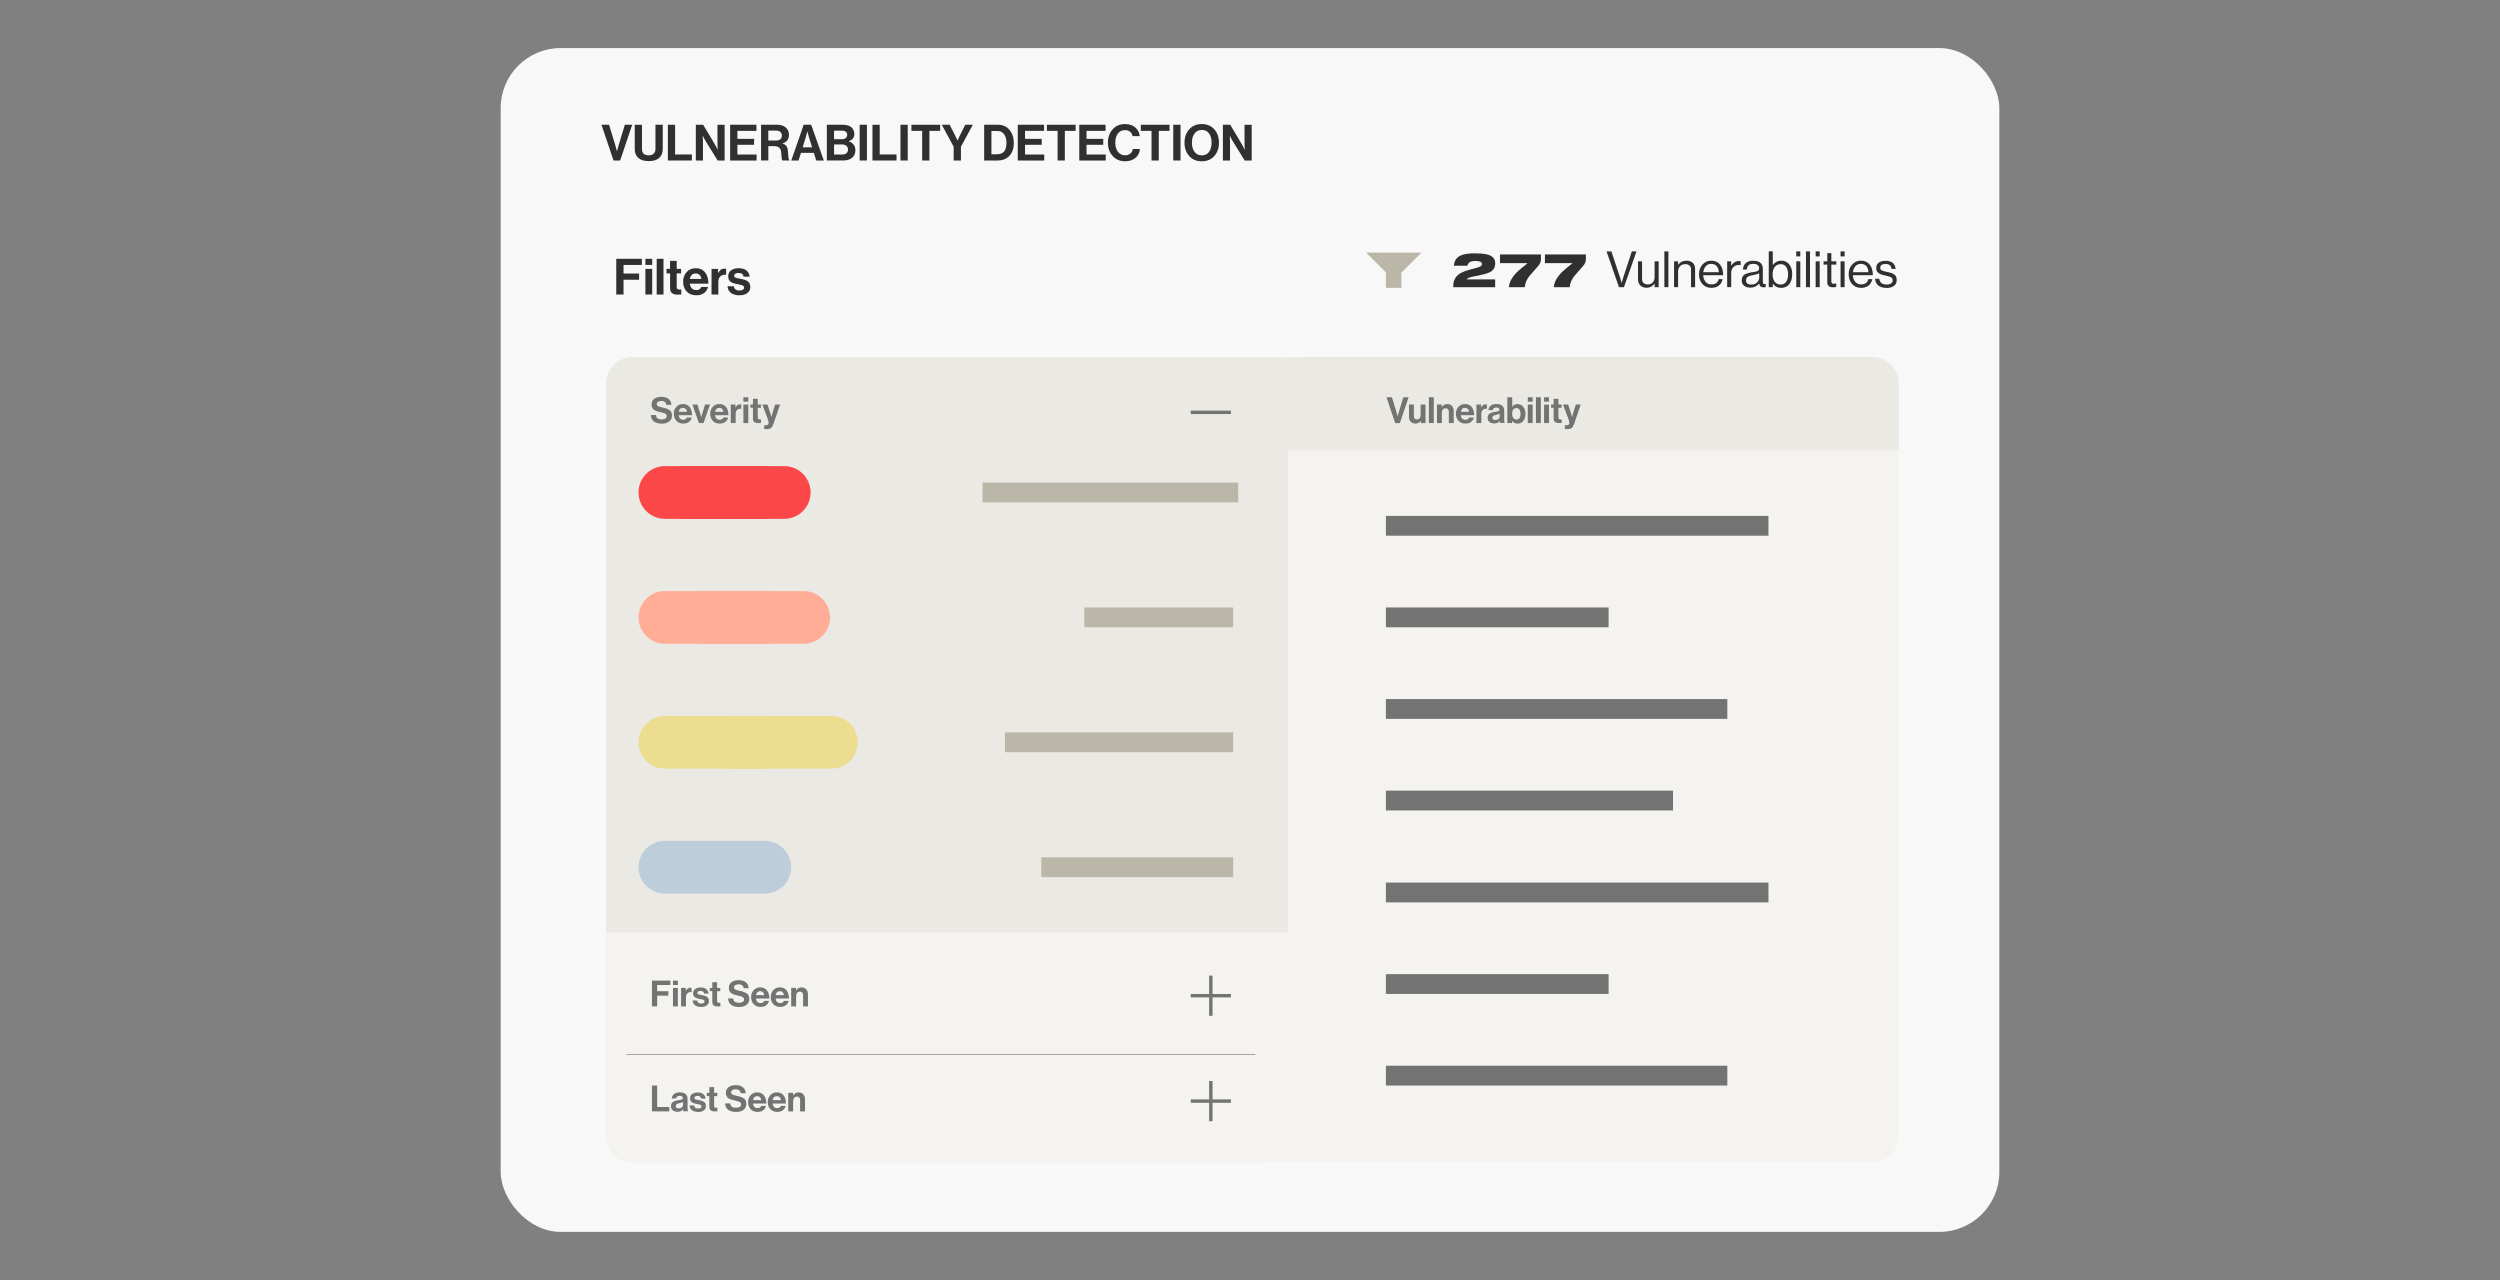 <?xml version="1.0" encoding="UTF-8"?>
<svg id="Layer_1" data-name="Layer 1" xmlns="http://www.w3.org/2000/svg" viewBox="0 0 750 384">
  <rect x="0" y="0" width="750" height="384" fill="#808080" stroke="none"/>
  <defs>
    <style>
      .cls-1 {
        fill: #fb4747;
      }

      .cls-2 {
        fill: #f8f8f8;
      }

      .cls-3 {
        fill: #ebe9e3;
      }

      .cls-4 {
        fill: #ecdd91;
      }

      .cls-5 {
        fill: #f4f3ef;
      }

      .cls-6 {
        fill: #ffad97;
      }

      .cls-7 {
        fill: #737373;
      }

      .cls-8 {
        fill: #bab7a9;
      }

      .cls-9 {
        fill: #303030;
      }

      .cls-10 {
        fill: #becdda;
      }

      .cls-11 {
        stroke-miterlimit: 42.86;
        stroke-width: 1.02px;
      }

      .cls-11, .cls-12 {
        fill: none;
        stroke: #737373;
      }

      .cls-12 {
        stroke-width: .18px;
      }
    </style>
  </defs>
  <rect class="cls-2" x="150.2" y="14.42" width="449.6" height="355.15" rx="18" ry="18"/>
  <g>
    <path class="cls-5" d="m394.37,107.11h175.22v233.6c0,4.42-3.58,8-8,8h-167.22c-4.42,0-8-3.58-8-8V115.11c0-4.42,3.58-8,8-8Z" transform="translate(955.96 455.83) rotate(180)"/>
    <path class="cls-3" d="m189.86,107.11h196.51v233.6c0,4.42-3.58,8-8,8h-188.51c-4.42,0-8-3.58-8-8V115.11c0-4.42,3.58-8,8-8Z"/>
    <path class="cls-3" d="m386.37,107.11h183.22v27.94h-175.22c-4.42,0-8-3.58-8-8v-19.94h0Z" transform="translate(955.96 242.17) rotate(180)"/>
    <path class="cls-5" d="m181.86,279.77h204.51v68.94h-196.51c-4.42,0-8-3.58-8-8v-60.94h0Z"/>
    <g>
      <path class="cls-9" d="m184.06,48.15l-3.62-10.72h2.28l1.89,6.21.46,1.71h.03c.17-.68.33-1.25.47-1.71l1.88-6.21h2.21l-3.62,10.72h-1.98Z"/>
      <path class="cls-9" d="m194.65,48.33c-1.38,0-2.43-.31-3.15-.94-.72-.62-1.08-1.52-1.08-2.69v-7.27h2.18v7.27c0,1.26.67,1.89,2.01,1.89.67,0,1.17-.17,1.52-.53.34-.35.51-.81.51-1.39v-7.25h2.18v7.27c0,1.16-.35,2.06-1.06,2.69s-1.74.95-3.1.95Z"/>
      <path class="cls-9" d="m200.36,48.15v-10.72h2.17v8.91h5.04v1.81h-7.21Z"/>
      <path class="cls-9" d="m208.75,48.15v-10.72h2.2l3.57,5.98c.1.17.21.38.34.63s.22.46.29.63l.12.24h.03c-.04-.74-.06-1.36-.06-1.86v-5.62h2.15v10.72h-2.1l-3.66-5.92c-.1-.17-.22-.38-.35-.62s-.23-.45-.3-.62l-.12-.24h-.03c.04.75.06,1.38.06,1.88v5.54h-2.15Z"/>
      <path class="cls-9" d="m219.04,48.15v-10.72h7.89v1.83h-5.71v2.4h5.01v1.79h-5.01v2.9h5.76v1.81h-7.93Z"/>
      <path class="cls-9" d="m228.32,48.15v-10.72h4.92c1.03,0,1.86.28,2.5.83.63.55.95,1.27.95,2.16,0,1.37-.65,2.24-1.96,2.6v.04c.51.15.89.39,1.15.71.25.33.42.81.49,1.45.02.24.04.52.07.85.02.32.04.58.06.77.01.19.03.38.06.57.02.19.06.34.1.44.04.11.1.17.17.2v.1h-2.08s-.08-.06-.1-.11c-.03-.05-.06-.13-.08-.23s-.04-.2-.05-.31c-.02-.1-.03-.24-.05-.41-.01-.17-.03-.31-.04-.43-.01-.12-.02-.29-.04-.5s-.03-.37-.04-.49c-.09-1.22-.79-1.83-2.1-1.83h-1.75v4.3h-2.17Zm2.17-8.97v2.99h2.31c.57,0,1.01-.14,1.31-.41.3-.27.46-.62.46-1.07s-.15-.81-.44-1.09-.72-.42-1.27-.42h-2.37Z"/>
      <path class="cls-9" d="m237.38,48.15l3.73-10.72h2.25l3.78,10.72h-2.27l-.72-2.28h-3.87l-.71,2.28h-2.21Zm4.38-7.04l-.96,3.09h2.83l-.96-3.09-.44-1.65h-.03c-.18.72-.33,1.27-.45,1.65Z"/>
      <path class="cls-9" d="m248.05,48.15v-10.72h4.8c1.15,0,2.02.26,2.6.78.57.51.85,1.18.85,2.01,0,1.05-.56,1.76-1.68,2.14v.04c.6.18,1.08.51,1.45.98.37.47.55,1.03.55,1.68,0,.95-.31,1.7-.95,2.24-.65.57-1.55.85-2.7.85h-4.92Zm2.17-6.4h2.35c.48,0,.86-.11,1.15-.34s.44-.54.44-.95-.14-.71-.41-.93c-.28-.22-.65-.33-1.13-.33h-2.4v2.55Zm0,1.6v3h2.5c.52,0,.93-.13,1.23-.4.3-.26.45-.62.45-1.06,0-.49-.16-.87-.49-1.14-.32-.27-.74-.41-1.25-.41h-2.44Z"/>
      <path class="cls-9" d="m257.9,48.15v-10.72h2.18v10.72h-2.18Z"/>
      <path class="cls-9" d="m261.74,48.15v-10.72h2.17v8.91h5.04v1.81h-7.21Z"/>
      <path class="cls-9" d="m270.14,48.15v-10.72h2.18v10.72h-2.18Z"/>
      <path class="cls-9" d="m273.43,39.26v-1.83h8.62v1.83h-3.23v8.89h-2.17v-8.89h-3.23Z"/>
      <path class="cls-9" d="m286.1,48.15v-4.14l-3.57-6.58h2.37l1.62,3.18.71,1.53h.03c.27-.59.51-1.1.72-1.53l1.59-3.18h2.28l-3.57,6.58v4.14h-2.18Z"/>
      <path class="cls-9" d="m295.25,48.15v-10.72h4.18c1.42,0,2.56.51,3.42,1.54.86,1.03,1.29,2.34,1.29,3.94,0,1.85-.57,3.25-1.71,4.21-.83.69-1.89,1.04-3.18,1.04h-4Zm2.17-1.88h1.68c.99,0,1.71-.29,2.16-.86.45-.58.68-1.41.68-2.51s-.24-1.98-.71-2.63c-.48-.66-1.16-.98-2.06-.98h-1.74v6.99Z"/>
      <path class="cls-9" d="m305.33,48.15v-10.72h7.89v1.83h-5.71v2.4h5.01v1.79h-5.01v2.9h5.76v1.81h-7.93Z"/>
      <path class="cls-9" d="m314.06,39.26v-1.83h8.62v1.83h-3.23v8.89h-2.17v-8.89h-3.23Z"/>
      <path class="cls-9" d="m323.78,48.15v-10.72h7.89v1.83h-5.71v2.4h5.01v1.79h-5.01v2.9h5.76v1.81h-7.93Z"/>
      <path class="cls-9" d="m337.53,48.38c-1.51,0-2.75-.52-3.71-1.57-.97-1.04-1.45-2.37-1.45-3.98s.47-2.96,1.41-4.02,2.19-1.59,3.73-1.59c1.28,0,2.31.34,3.08,1.01.77.67,1.22,1.54,1.34,2.6h-2.16c-.1-.55-.35-.99-.74-1.31-.4-.32-.9-.48-1.52-.48-.95,0-1.67.35-2.17,1.05s-.75,1.61-.75,2.73.27,2.02.8,2.72c.54.7,1.25,1.05,2.14,1.05.63,0,1.15-.17,1.58-.52.42-.34.66-.8.73-1.37h2.13c-.06,1.01-.46,1.86-1.19,2.54-.81.76-1.9,1.14-3.25,1.14Z"/>
      <path class="cls-9" d="m342.24,39.26v-1.83h8.62v1.83h-3.23v8.89h-2.17v-8.89h-3.23Z"/>
      <path class="cls-9" d="m351.98,48.15v-10.72h2.18v10.72h-2.18Z"/>
      <path class="cls-9" d="m364.28,46.82c-.94,1.04-2.19,1.57-3.75,1.57s-2.81-.52-3.76-1.57c-.94-1.04-1.42-2.38-1.42-4.01s.47-2.97,1.42-4.02c.95-1.05,2.2-1.58,3.76-1.58s2.81.52,3.75,1.58c.94,1.05,1.41,2.39,1.41,4.02s-.47,2.97-1.41,4.01Zm-5.93-1.28c.51.71,1.25,1.06,2.2,1.06s1.67-.35,2.18-1.06c.5-.71.75-1.62.75-2.74s-.25-2.04-.75-2.75c-.5-.71-1.23-1.06-2.18-1.06s-1.68.35-2.2,1.06c-.52.71-.77,1.62-.77,2.75s.26,2.02.77,2.73Z"/>
      <path class="cls-9" d="m366.87,48.15v-10.72h2.2l3.57,5.98c.1.17.21.38.34.63s.22.46.29.63l.12.24h.03c-.04-.74-.06-1.36-.06-1.86v-5.62h2.15v10.72h-2.1l-3.66-5.92c-.1-.17-.22-.38-.35-.62s-.23-.45-.3-.62l-.12-.24h-.03c.04.75.06,1.38.06,1.88v5.54h-2.15Z"/>
    </g>
    <line class="cls-12" x1="376.6" y1="316.33" x2="187.97" y2="316.33"/>
    <g>
      <path class="cls-9" d="m184.88,88.36v-10.72h7.68v1.84h-5.5v2.58h4.67v1.86h-4.67v4.44h-2.17Z"/>
      <path class="cls-9" d="m193.62,79.47v-1.83h2.04v1.83h-2.04Zm0,8.89v-7.69h2.04v7.69h-2.04Z"/>
      <path class="cls-9" d="m197.01,88.36v-10.72h2.04v10.72h-2.04Z"/>
      <path class="cls-9" d="m199.95,82.02v-1.35h1.06v-2.4h2v2.4h1.32v1.35h-1.32v4.08c0,.51.25.76.77.76h.6s0,1.49,0,1.49c-.31.02-.73.03-1.27.03-.59,0-1.08-.14-1.48-.43s-.6-.76-.6-1.42v-4.51h-1.06Z"/>
      <path class="cls-9" d="m208.92,88.59c-1.24,0-2.21-.38-2.92-1.15-.71-.77-1.06-1.74-1.06-2.93s.35-2.11,1.06-2.89c.71-.78,1.62-1.16,2.73-1.16,1.21,0,2.15.42,2.8,1.26.66.84.99,1.96.99,3.38h-5.58c.08.61.29,1.08.62,1.42s.78.5,1.35.5c.75,0,1.25-.32,1.49-.95h2.01c-.15.72-.53,1.32-1.14,1.8-.61.48-1.39.72-2.34.72Zm-.17-6.56c-.99,0-1.58.55-1.78,1.65h3.42c-.03-.49-.2-.89-.5-1.19s-.68-.46-1.14-.46Z"/>
      <path class="cls-9" d="m215.43,80.67v1.23h.04c.24-.45.5-.78.79-1s.65-.32,1.1-.32c.21,0,.37.02.48.06v1.79h-.04c-.69-.07-1.25.08-1.67.45-.42.37-.63.95-.63,1.74v3.75h-2.04v-7.69h1.96Z"/>
      <path class="cls-9" d="m221.85,88.59c-1.1,0-1.96-.24-2.58-.73-.62-.49-.96-1.15-1.02-1.99h1.89c.13.85.69,1.28,1.68,1.28.45,0,.8-.08,1.04-.24.25-.16.37-.38.37-.64,0-.1-.02-.19-.05-.27-.04-.08-.1-.15-.18-.22-.09-.07-.16-.12-.23-.16-.07-.04-.18-.08-.34-.12-.16-.04-.28-.07-.37-.09-.08-.02-.23-.05-.44-.08s-.35-.06-.43-.08c-.42-.08-.76-.16-1.03-.25s-.54-.21-.83-.38-.51-.39-.65-.67-.22-.63-.22-1.03c0-.8.29-1.41.88-1.83.58-.42,1.34-.63,2.26-.63.99,0,1.77.23,2.33.68.56.46.89,1.08.97,1.87h-1.84c-.08-.75-.58-1.12-1.49-1.12-.41,0-.73.08-.97.22-.23.15-.35.36-.35.63,0,.09.02.17.05.25.03.07.09.14.18.19.08.06.17.1.25.14s.2.07.35.1.28.07.39.09c.11.03.26.06.45.09.19.04.34.06.45.08.32.07.58.13.79.19s.44.14.71.27c.27.13.48.27.64.42.16.16.29.37.41.63.11.26.17.57.17.92,0,.76-.3,1.36-.89,1.81-.6.45-1.38.67-2.35.67Z"/>
    </g>
    <g>
      <path class="cls-7" d="m198.58,127.09c-1.05,0-1.86-.22-2.43-.67-.58-.44-.88-1.08-.91-1.9h1.54c.05.46.21.79.49,1,.28.2.69.3,1.25.3.44,0,.8-.08,1.08-.24s.42-.41.42-.75c0-.12-.02-.23-.05-.33-.03-.1-.1-.18-.2-.26-.1-.08-.19-.14-.26-.18-.07-.05-.21-.1-.4-.15-.19-.05-.34-.09-.44-.12s-.29-.07-.56-.14c-.33-.08-.6-.15-.82-.21s-.45-.15-.7-.27-.46-.26-.61-.41c-.15-.15-.27-.34-.37-.58-.1-.24-.15-.52-.15-.83,0-.74.27-1.31.82-1.71.54-.4,1.26-.6,2.15-.6s1.58.21,2.11.63c.53.42.82,1.01.88,1.78h-1.5c-.04-.37-.2-.66-.47-.87-.27-.2-.61-.3-1.02-.3s-.76.08-1.02.25-.38.39-.38.66c0,.29.12.51.37.65.25.14.69.27,1.31.41.38.08.68.15.92.22.24.07.5.17.77.29.28.13.49.27.65.42.15.15.28.35.39.6s.16.54.16.86c0,.76-.28,1.36-.83,1.8-.56.43-1.28.65-2.17.65Z"/>
      <path class="cls-7" d="m205.02,127.08c-.89,0-1.6-.28-2.11-.83s-.77-1.26-.77-2.12.26-1.52.77-2.08c.51-.56,1.17-.84,1.97-.84.87,0,1.55.3,2.02.91.48.61.71,1.42.71,2.43h-4.02c.06.44.21.78.44,1.02.24.24.56.36.97.36.54,0,.9-.23,1.07-.68h1.45c-.11.52-.38.95-.82,1.3-.44.35-1,.52-1.69.52Zm-.12-4.73c-.71,0-1.14.4-1.29,1.19h2.47c-.02-.35-.14-.64-.36-.86s-.49-.33-.82-.33Z"/>
      <path class="cls-7" d="m209.66,126.91l-1.93-5.55h1.49l.89,2.88.25.89h.02c.05-.24.13-.53.24-.89l.91-2.88h1.47l-1.94,5.55h-1.41Z"/>
      <path class="cls-7" d="m215.94,127.08c-.89,0-1.6-.28-2.11-.83s-.77-1.26-.77-2.12.26-1.52.77-2.08c.51-.56,1.17-.84,1.97-.84.87,0,1.55.3,2.02.91.48.61.71,1.42.71,2.43h-4.02c.06.44.21.78.44,1.02.24.24.56.36.97.36.54,0,.9-.23,1.07-.68h1.45c-.11.52-.38.95-.82,1.3-.44.35-1,.52-1.69.52Zm-.12-4.73c-.71,0-1.14.4-1.29,1.19h2.47c-.02-.35-.14-.64-.36-.86s-.49-.33-.82-.33Z"/>
      <path class="cls-7" d="m220.64,121.36v.89h.03c.17-.32.36-.56.57-.72.21-.16.47-.23.79-.23.15,0,.27.01.35.04v1.29h-.03c-.5-.05-.9.06-1.2.32-.3.27-.45.69-.45,1.25v2.71h-1.47v-5.55h1.42Z"/>
      <path class="cls-7" d="m223.02,120.5v-1.32h1.47v1.32h-1.47Zm0,6.42v-5.55h1.47v5.55h-1.47Z"/>
      <path class="cls-7" d="m225.12,122.34v-.97h.77v-1.73h1.44v1.73h.95v.97h-.95v2.94c0,.37.18.55.55.55h.43s0,1.07,0,1.07c-.22.01-.53.02-.92.02-.43,0-.78-.1-1.07-.31-.29-.21-.43-.55-.43-1.02v-3.26h-.77Z"/>
      <path class="cls-7" d="m229.26,128.73v-1.16h.52c.55,0,.82-.25.82-.76,0-.25-.14-.75-.42-1.5l-1.49-3.95h1.55l.82,2.5.36,1.21h.02c.1-.47.21-.87.32-1.21l.78-2.5h1.48l-1.94,5.69c-.22.63-.46,1.07-.73,1.31s-.68.36-1.23.36h-.87Z"/>
    </g>
    <g>
      <path class="cls-7" d="m418.55,126.91l-2.61-7.74h1.64l1.36,4.48.34,1.23h.02c.12-.49.23-.9.34-1.23l1.35-4.48h1.59l-2.61,7.74h-1.43Z"/>
      <path class="cls-7" d="m427.68,126.91h-1.42v-.65h-.03c-.2.27-.42.48-.67.61-.24.13-.55.19-.93.19-.61,0-1.08-.18-1.42-.54-.34-.36-.51-.85-.51-1.46v-3.7h1.46v3.45c0,.67.31,1.01.92,1.01.34,0,.61-.12.81-.35.2-.23.3-.53.3-.91v-3.2h1.47v5.55Z"/>
      <path class="cls-7" d="m428.66,126.91v-7.74h1.47v7.74h-1.47Z"/>
      <path class="cls-7" d="m432.54,121.36v.76h.03c.38-.61.93-.91,1.64-.91.57,0,1.03.19,1.38.58.35.39.53.89.53,1.5v3.62h-1.47v-3.41c0-.3-.08-.55-.25-.74s-.41-.28-.71-.28c-.32,0-.59.12-.81.36-.21.24-.32.54-.32.92v3.15h-1.47v-5.55h1.44Z"/>
      <path class="cls-7" d="m439.65,127.08c-.89,0-1.6-.28-2.11-.83s-.77-1.26-.77-2.12.26-1.52.77-2.08c.51-.56,1.17-.84,1.97-.84.87,0,1.55.3,2.02.91.48.61.71,1.42.71,2.43h-4.02c.06.44.21.78.44,1.02.24.24.56.36.97.36.54,0,.9-.23,1.07-.68h1.45c-.11.52-.38.95-.82,1.3-.44.35-1,.52-1.69.52Zm-.12-4.73c-.71,0-1.14.4-1.29,1.19h2.47c-.02-.35-.14-.64-.36-.86s-.49-.33-.82-.33Z"/>
      <path class="cls-7" d="m444.34,121.36v.89h.03c.17-.32.36-.56.57-.72.21-.16.47-.23.79-.23.15,0,.27.01.35.04v1.29h-.03c-.5-.05-.9.06-1.2.32-.3.27-.45.69-.45,1.25v2.71h-1.47v-5.55h1.42Z"/>
      <path class="cls-7" d="m450.06,126.91c-.07-.09-.13-.3-.17-.62h-.02c-.16.24-.36.42-.61.55-.25.13-.59.19-1.03.19-.58,0-1.05-.15-1.41-.44-.35-.3-.53-.71-.53-1.25s.19-.98.58-1.24c.39-.26.94-.45,1.64-.55.52-.07.87-.15,1.06-.22.19-.08.28-.21.28-.41s-.08-.36-.24-.48-.39-.18-.69-.18c-.67,0-1.03.26-1.07.78h-1.31c.02-.53.23-.96.64-1.31.4-.35.99-.52,1.75-.52,1.56,0,2.34.68,2.34,2.04v2.82c0,.42.06.67.19.77v.05h-1.42Zm-1.47-.9c.4,0,.72-.1.96-.31.23-.21.35-.46.35-.75v-.83c-.16.09-.5.2-1.03.32-.42.09-.71.2-.89.32-.17.12-.26.3-.26.55,0,.47.29.7.87.7Z"/>
      <path class="cls-7" d="m455.3,127.08c-.75,0-1.3-.28-1.66-.85h-.02v.69h-1.42v-7.74h1.47v2.86h.03c.35-.55.87-.82,1.55-.82s1.27.27,1.72.82c.45.54.67,1.25.67,2.12s-.22,1.61-.65,2.14c-.43.53-1,.79-1.7.79Zm-.32-1.23c.38,0,.67-.15.87-.44s.31-.71.31-1.25-.11-.96-.32-1.27c-.21-.31-.52-.47-.91-.47-.85,0-1.28.59-1.28,1.77,0,.51.12.92.36,1.22.24.3.56.45.97.45Z"/>
      <path class="cls-7" d="m458.33,120.5v-1.32h1.47v1.32h-1.47Zm0,6.42v-5.55h1.47v5.55h-1.47Z"/>
      <path class="cls-7" d="m460.78,126.91v-7.74h1.47v7.74h-1.47Z"/>
      <path class="cls-7" d="m463.22,120.5v-1.32h1.47v1.32h-1.47Zm0,6.42v-5.55h1.47v5.55h-1.47Z"/>
      <path class="cls-7" d="m465.32,122.34v-.97h.77v-1.73h1.44v1.73h.95v.97h-.95v2.94c0,.37.18.55.55.55h.43s0,1.07,0,1.07c-.22.01-.53.02-.92.02-.43,0-.78-.1-1.07-.31-.29-.21-.43-.55-.43-1.02v-3.26h-.77Z"/>
      <path class="cls-7" d="m469.46,128.73v-1.16h.52c.55,0,.82-.25.82-.76,0-.25-.14-.75-.42-1.5l-1.49-3.95h1.55l.82,2.5.36,1.21h.02c.1-.47.21-.87.32-1.21l.78-2.5h1.48l-1.94,5.69c-.22.63-.46,1.07-.73,1.31s-.68.36-1.23.36h-.87Z"/>
    </g>
    <g>
      <path class="cls-7" d="m195.58,301.92v-7.74h5.54v1.33h-3.97v1.86h3.36v1.34h-3.36v3.2h-1.57Z"/>
      <path class="cls-7" d="m201.89,295.51v-1.32h1.47v1.32h-1.47Zm0,6.42v-5.55h1.47v5.55h-1.47Z"/>
      <path class="cls-7" d="m205.73,296.37v.89h.03c.17-.32.36-.56.57-.72.21-.16.47-.23.79-.23.15,0,.27.01.35.04v1.29h-.03c-.5-.05-.9.06-1.2.32-.3.27-.45.69-.45,1.25v2.71h-1.47v-5.55h1.42Z"/>
      <path class="cls-7" d="m210.36,302.08c-.79,0-1.41-.17-1.86-.52-.45-.35-.69-.83-.74-1.43h1.36c.09.61.5.92,1.21.92.32,0,.58-.06.75-.17.18-.12.27-.27.27-.46,0-.07-.01-.14-.04-.19s-.07-.11-.13-.16c-.06-.05-.12-.08-.16-.11-.05-.03-.13-.06-.24-.09-.12-.03-.2-.05-.27-.06-.06-.01-.17-.03-.31-.06s-.25-.04-.31-.06c-.3-.06-.55-.12-.74-.18-.19-.06-.39-.15-.6-.27-.21-.12-.37-.28-.47-.49-.1-.21-.16-.45-.16-.74,0-.58.21-1.02.63-1.32.42-.3.96-.45,1.63-.45.71,0,1.27.16,1.68.49.41.33.64.78.7,1.35h-1.33c-.06-.54-.41-.81-1.07-.81-.3,0-.53.05-.7.16-.17.11-.25.26-.25.46,0,.06.01.12.04.18.03.05.07.1.13.14.06.04.12.07.18.1.06.03.14.05.25.08.11.03.2.05.28.06.08.02.19.04.32.07s.25.04.32.06c.23.05.42.1.57.13.15.04.32.1.51.19.19.09.35.19.46.3.11.11.21.26.29.45.08.19.12.41.12.67,0,.55-.21.98-.64,1.3-.43.32-.99.48-1.69.48Z"/>
      <path class="cls-7" d="m212.92,297.35v-.97h.77v-1.73h1.44v1.73h.95v.97h-.95v2.94c0,.37.18.55.55.55h.43s0,1.07,0,1.07c-.22.01-.53.02-.92.02-.43,0-.78-.1-1.07-.31-.29-.21-.43-.55-.43-1.02v-3.26h-.77Z"/>
      <path class="cls-7" d="m221.77,302.1c-1.05,0-1.86-.22-2.43-.67-.58-.44-.88-1.08-.91-1.9h1.54c.05.46.21.79.49,1,.28.2.69.3,1.25.3.44,0,.8-.08,1.08-.24s.42-.41.42-.75c0-.12-.02-.23-.05-.33-.03-.1-.1-.18-.2-.26-.1-.08-.19-.14-.26-.18-.07-.05-.21-.1-.4-.15-.19-.05-.34-.09-.44-.12s-.29-.07-.56-.14c-.33-.08-.6-.15-.82-.21s-.45-.15-.7-.27-.46-.26-.61-.41c-.15-.15-.27-.34-.37-.58-.1-.24-.15-.52-.15-.83,0-.74.27-1.31.82-1.71.54-.4,1.26-.6,2.15-.6s1.58.21,2.11.63c.53.42.82,1.01.88,1.78h-1.5c-.04-.37-.2-.66-.47-.87-.27-.2-.61-.3-1.02-.3s-.76.08-1.02.25-.38.39-.38.66c0,.29.12.51.37.65.25.14.69.27,1.31.41.38.08.68.15.92.22.24.07.5.17.77.29.28.13.49.27.65.42.15.15.28.35.39.6s.16.54.16.86c0,.76-.28,1.36-.83,1.8-.56.43-1.28.65-2.17.65Z"/>
      <path class="cls-7" d="m228.21,302.08c-.89,0-1.6-.28-2.11-.83s-.77-1.26-.77-2.12.26-1.52.77-2.08c.51-.56,1.17-.84,1.97-.84.87,0,1.55.3,2.02.91.48.61.71,1.42.71,2.43h-4.02c.06.44.21.78.44,1.02.24.24.56.36.97.36.54,0,.9-.23,1.07-.68h1.45c-.11.52-.38.95-.82,1.3-.44.35-1,.52-1.69.52Zm-.12-4.73c-.71,0-1.14.4-1.29,1.19h2.47c-.02-.35-.14-.64-.36-.86s-.49-.33-.82-.33Z"/>
      <path class="cls-7" d="m234.1,302.08c-.89,0-1.6-.28-2.11-.83s-.77-1.26-.77-2.12.26-1.52.77-2.08c.51-.56,1.17-.84,1.97-.84.87,0,1.55.3,2.02.91.48.61.71,1.42.71,2.43h-4.02c.06.44.21.78.44,1.02.24.24.56.36.97.36.54,0,.9-.23,1.07-.68h1.45c-.11.52-.38.95-.82,1.3-.44.35-1,.52-1.69.52Zm-.12-4.73c-.71,0-1.14.4-1.29,1.19h2.47c-.02-.35-.14-.64-.36-.86s-.49-.33-.82-.33Z"/>
      <path class="cls-7" d="m238.81,296.37v.76h.03c.38-.61.93-.91,1.64-.91.57,0,1.03.19,1.38.58.35.39.53.89.53,1.5v3.62h-1.47v-3.41c0-.3-.08-.55-.25-.74s-.41-.28-.71-.28c-.32,0-.59.12-.81.36-.21.24-.32.54-.32.92v3.15h-1.47v-5.55h1.44Z"/>
    </g>
    <g>
      <path class="cls-7" d="m195.58,333.41v-7.74h1.57v6.43h3.64v1.31h-5.2Z"/>
      <path class="cls-7" d="m205.06,333.41c-.07-.09-.13-.3-.17-.62h-.02c-.16.24-.36.42-.61.55-.25.13-.59.19-1.03.19-.58,0-1.05-.15-1.41-.44-.35-.3-.53-.71-.53-1.25s.19-.98.58-1.24c.39-.26.94-.45,1.64-.55.52-.07.87-.15,1.06-.22.19-.08.28-.21.28-.41s-.08-.36-.24-.48-.39-.18-.69-.18c-.67,0-1.03.26-1.07.78h-1.31c.02-.53.23-.96.64-1.31.4-.35.99-.52,1.75-.52,1.56,0,2.34.68,2.34,2.04v2.82c0,.42.06.67.19.77v.05h-1.42Zm-1.47-.9c.4,0,.72-.1.96-.31.23-.21.35-.46.35-.75v-.83c-.16.09-.5.2-1.03.32-.42.09-.71.2-.89.32-.17.12-.26.3-.26.55,0,.47.29.7.87.7Z"/>
      <path class="cls-7" d="m209.46,333.58c-.79,0-1.41-.17-1.86-.52-.45-.35-.69-.83-.74-1.43h1.36c.09.61.5.92,1.21.92.32,0,.58-.06.75-.17.18-.12.27-.27.27-.46,0-.07-.01-.14-.04-.19s-.07-.11-.13-.16c-.06-.05-.12-.08-.16-.11-.05-.03-.13-.06-.24-.09-.12-.03-.2-.05-.27-.06-.06-.01-.17-.03-.31-.06s-.25-.04-.31-.06c-.3-.06-.55-.12-.74-.18-.19-.06-.39-.15-.6-.27-.21-.12-.37-.28-.47-.49-.1-.21-.16-.45-.16-.74,0-.58.21-1.02.63-1.32.42-.3.96-.45,1.63-.45.71,0,1.27.16,1.68.49.41.33.64.78.7,1.35h-1.33c-.06-.54-.41-.81-1.07-.81-.3,0-.53.05-.7.16-.17.11-.25.26-.25.46,0,.06.01.12.04.18.03.05.07.1.13.14.06.04.12.07.18.1.06.03.14.05.25.08.11.03.2.05.28.06.08.02.19.04.32.07s.25.04.32.06c.23.05.42.1.57.13.15.04.32.1.51.19.19.09.35.19.46.3.11.11.21.26.29.45.08.19.12.41.12.67,0,.55-.21.98-.64,1.3-.43.32-.99.48-1.69.48Z"/>
      <path class="cls-7" d="m212.03,328.84v-.97h.77v-1.73h1.44v1.73h.95v.97h-.95v2.94c0,.37.18.55.55.55h.43s0,1.07,0,1.07c-.22.01-.53.02-.92.02-.43,0-.78-.1-1.07-.31-.29-.21-.43-.55-.43-1.02v-3.26h-.77Z"/>
      <path class="cls-7" d="m220.88,333.59c-1.05,0-1.86-.22-2.43-.67-.58-.44-.88-1.08-.91-1.9h1.54c.05.46.21.79.49,1,.28.2.69.3,1.25.3.44,0,.8-.08,1.08-.24s.42-.41.42-.75c0-.12-.02-.23-.05-.33-.03-.1-.1-.18-.2-.26-.1-.08-.19-.14-.26-.18-.07-.05-.21-.1-.4-.15-.19-.05-.34-.09-.44-.12s-.29-.07-.56-.14c-.33-.08-.6-.15-.82-.21s-.45-.15-.7-.27-.46-.26-.61-.41c-.15-.15-.27-.34-.37-.58-.1-.24-.15-.52-.15-.83,0-.74.27-1.31.82-1.71.54-.4,1.26-.6,2.15-.6s1.58.21,2.11.63c.53.42.82,1.01.88,1.78h-1.5c-.04-.37-.2-.66-.47-.87-.27-.2-.61-.3-1.02-.3s-.76.08-1.02.25-.38.39-.38.66c0,.29.12.51.37.65.25.14.69.27,1.31.41.38.08.68.15.92.22.24.07.5.17.77.29.28.13.49.27.65.42.15.15.28.35.39.6s.16.54.16.86c0,.76-.28,1.36-.83,1.8-.56.43-1.28.65-2.17.65Z"/>
      <path class="cls-7" d="m227.31,333.58c-.89,0-1.6-.28-2.11-.83s-.77-1.26-.77-2.12.26-1.52.77-2.08c.51-.56,1.17-.84,1.97-.84.87,0,1.55.3,2.02.91.48.61.71,1.42.71,2.43h-4.02c.06.44.21.78.44,1.02.24.24.56.36.97.36.54,0,.9-.23,1.07-.68h1.45c-.11.52-.38.95-.82,1.3-.44.35-1,.52-1.69.52Zm-.12-4.73c-.71,0-1.14.4-1.29,1.19h2.47c-.02-.35-.14-.64-.36-.86s-.49-.33-.82-.33Z"/>
      <path class="cls-7" d="m233.2,333.58c-.89,0-1.6-.28-2.11-.83s-.77-1.26-.77-2.12.26-1.52.77-2.08c.51-.56,1.17-.84,1.97-.84.87,0,1.55.3,2.02.91.48.61.71,1.42.71,2.43h-4.02c.06.44.21.78.44,1.02.24.24.56.36.97.36.54,0,.9-.23,1.07-.68h1.45c-.11.52-.38.95-.82,1.3-.44.35-1,.52-1.69.52Zm-.12-4.73c-.71,0-1.14.4-1.29,1.19h2.47c-.02-.35-.14-.64-.36-.86s-.49-.33-.82-.33Z"/>
      <path class="cls-7" d="m237.92,327.86v.76h.03c.38-.61.93-.91,1.64-.91.57,0,1.03.19,1.38.58.35.39.53.89.53,1.5v3.62h-1.47v-3.41c0-.3-.08-.55-.25-.74s-.41-.28-.71-.28c-.32,0-.59.12-.81.36-.21.24-.32.54-.32.92v3.15h-1.47v-5.55h1.44Z"/>
    </g>
    <g>
      <path class="cls-1" d="m199.47,139.83h29.97c4.37,0,7.91,3.54,7.91,7.91h0c0,4.37-3.54,7.91-7.91,7.91h-29.97c-4.37,0-7.91-3.54-7.91-7.91h0c0-4.37,3.54-7.91,7.91-7.91Z"/>
      <path class="cls-1" d="m205.3,139.83h29.97c4.37,0,7.91,3.54,7.91,7.91h0c0,4.37-3.54,7.91-7.91,7.91h-29.97c-4.37,0-7.91-3.54-7.91-7.91h0c0-4.37,3.54-7.91,7.91-7.91Z"/>
    </g>
    <g>
      <path class="cls-4" d="m199.47,214.78h29.97c4.37,0,7.91,3.54,7.91,7.91h0c0,4.37-3.54,7.91-7.91,7.91h-29.97c-4.37,0-7.91-3.54-7.91-7.91h0c0-4.37,3.54-7.91,7.91-7.91Z"/>
      <path class="cls-4" d="m219.45,214.78h29.97c4.37,0,7.91,3.54,7.91,7.91h0c0,4.37-3.54,7.91-7.91,7.91h-29.97c-4.37,0-7.91-3.54-7.91-7.91h0c0-4.37,3.54-7.91,7.91-7.91Z"/>
    </g>
    <g>
      <path class="cls-6" d="m199.47,177.31h29.97c4.37,0,7.91,3.54,7.91,7.91h0c0,4.37-3.54,7.91-7.91,7.91h-29.97c-4.37,0-7.91-3.54-7.91-7.91h0c0-4.37,3.54-7.91,7.91-7.91Z"/>
      <path class="cls-6" d="m211.13,177.31h29.97c4.37,0,7.91,3.54,7.91,7.91h0c0,4.37-3.54,7.91-7.91,7.91h-29.97c-4.37,0-7.91-3.54-7.91-7.91h0c0-4.37,3.54-7.91,7.91-7.91Z"/>
    </g>
    <path class="cls-10" d="m199.47,252.25h29.97c4.37,0,7.91,3.54,7.91,7.91h0c0,4.37-3.54,7.91-7.91,7.91h-29.97c-4.37,0-7.91-3.54-7.91-7.91h0c0-4.37,3.54-7.91,7.91-7.91Z"/>
    <g>
      <path class="cls-9" d="m440.53,83.41c-.26.14-.44.27-.53.4h8.55v2.34h-12.57v-.34c0-1.01.22-1.83.67-2.47.44-.64,1-1.13,1.67-1.48.67-.35,1.48-.64,2.42-.9l2.21-.6c.61-.17,1.03-.34,1.27-.5s.36-.39.36-.67c0-.6-.65-.9-1.95-.9-.69,0-1.24.11-1.65.34-.41.22-.66.59-.76,1.09h-4.06c.06-.88.33-1.59.78-2.14.46-.55,1.13-.94,2.03-1.2s2.04-.38,3.44-.38,2.56.09,3.45.27c.89.18,1.56.5,2.02.94s.68,1.05.68,1.81c0,.67-.15,1.22-.45,1.66-.3.43-.73.78-1.28,1.04-.56.26-1.27.48-2.15.67l-3.15.67c-.42.09-.76.21-1.02.34Z"/>
      <path class="cls-9" d="m462.29,76.33v1.32c0,.48-.08.88-.23,1.22-.15.34-.39.69-.71,1.05-.21.27-.62.75-1.25,1.43-.55.59-.99,1.09-1.32,1.51-.33.42-.63.91-.88,1.46-.26.56-.41,1.16-.47,1.83h-4.77c.08-.94.4-1.83.94-2.67.55-.84,1.17-1.58,1.88-2.21.71-.63,1.6-1.38,2.7-2.23v-.1h-8.18s0-2.6,0-2.6h12.29Z"/>
      <path class="cls-9" d="m475.77,76.33v1.32c0,.48-.08.88-.23,1.22-.15.34-.39.69-.71,1.05-.21.27-.62.75-1.25,1.43-.55.59-.99,1.09-1.32,1.51-.33.42-.63.91-.88,1.46-.26.56-.41,1.16-.47,1.83h-4.77c.08-.94.4-1.83.94-2.67.55-.84,1.17-1.58,1.88-2.21.71-.63,1.6-1.38,2.7-2.23v-.1h-8.18s0-2.6,0-2.6h12.29Z"/>
      <path class="cls-9" d="m485.69,86.15l-3.73-10.73h1.46l2.64,7.98.42,1.44h.03c.17-.64.31-1.12.42-1.44l2.61-7.98h1.41l-3.76,10.73h-1.49Z"/>
      <path class="cls-9" d="m497.61,86.15h-1.22v-1.07h-.03c-.61.83-1.39,1.25-2.34,1.25-.8,0-1.44-.23-1.91-.68s-.71-1.08-.71-1.88v-5.37h1.22v5.34c0,.5.15.89.46,1.17.3.28.73.42,1.28.42.61,0,1.1-.21,1.47-.62.37-.41.55-.92.55-1.54v-4.77h1.22v7.75Z"/>
      <path class="cls-9" d="m499.31,86.15v-10.73h1.21v10.73h-1.21Z"/>
      <path class="cls-9" d="m503.43,78.39v1.02h.03c.6-.8,1.42-1.2,2.46-1.2.82,0,1.46.22,1.92.65.46.43.69,1.04.69,1.84v5.45h-1.22v-5.34c0-.5-.15-.89-.46-1.16-.31-.27-.74-.41-1.29-.41-.62,0-1.13.2-1.53.6-.4.4-.6.92-.6,1.54v4.77h-1.21v-7.75h1.21Z"/>
      <path class="cls-9" d="m513.45,86.36c-1.15,0-2.06-.39-2.74-1.16-.67-.77-1.01-1.75-1.01-2.92s.34-2.12,1.03-2.9,1.57-1.18,2.65-1.18c1.14,0,2.02.4,2.64,1.19.62.79.93,1.85.93,3.17h-6c.05.82.29,1.49.73,2,.44.52,1.03.77,1.78.77,1.16,0,1.88-.53,2.15-1.59h1.19c-.18.83-.56,1.47-1.14,1.93-.58.46-1.31.68-2.19.68Zm1.54-6.54c-.39-.44-.93-.66-1.62-.66s-1.24.23-1.64.69c-.4.46-.66,1.06-.76,1.8h4.67c-.04-.78-.25-1.39-.65-1.83Z"/>
      <path class="cls-9" d="m519.35,78.39v1.29h.03c.25-.41.58-.74.98-1s.85-.38,1.33-.38c.18,0,.35.03.5.09v1.17h-.04c-.15-.05-.33-.08-.54-.08-.62,0-1.15.22-1.59.65-.44.44-.66,1-.66,1.7v4.31h-1.21v-7.75h1.21Z"/>
      <path class="cls-9" d="m529.07,86.22c-.77,0-1.21-.39-1.33-1.16h-.02c-.64.82-1.5,1.23-2.58,1.23-.77,0-1.4-.18-1.89-.55-.49-.37-.74-.91-.74-1.6,0-.36.06-.67.17-.94.11-.27.26-.48.44-.65.18-.17.43-.31.74-.43.32-.12.62-.22.91-.29.29-.07.66-.13,1.11-.2.29-.04.5-.07.62-.1.12-.03.29-.07.49-.12.2-.05.34-.12.42-.19.08-.07.15-.17.23-.29.07-.12.1-.26.1-.42,0-.44-.15-.78-.46-1.01-.31-.24-.73-.35-1.28-.35-1.25,0-1.9.57-1.94,1.71h-1.17c.02-.79.29-1.42.82-1.91.52-.48,1.28-.72,2.27-.72,1.91,0,2.87.82,2.87,2.46v3.69c0,.34.06.58.17.72.11.14.33.17.65.1h.05v.89c-.2.08-.42.12-.66.12Zm-3.66-.86c.75,0,1.33-.22,1.74-.65.41-.44.61-.91.61-1.43v-1.32c-.37.23-.96.42-1.77.57-.3.06-.54.11-.71.14s-.36.09-.58.18c-.22.08-.38.18-.49.28-.11.1-.21.23-.29.4s-.12.36-.12.58c0,.84.54,1.26,1.6,1.26Z"/>
      <path class="cls-9" d="m534.32,86.37c-1.03,0-1.85-.42-2.45-1.25h-.03v1.02h-1.21v-10.73h1.21v4.08h.03c.63-.86,1.46-1.29,2.49-1.29s1.8.36,2.4,1.09.9,1.72.9,2.99-.3,2.24-.89,2.98c-.59.74-1.41,1.1-2.45,1.1Zm-.09-1.02c.72,0,1.27-.28,1.64-.83.37-.55.56-1.29.56-2.21s-.19-1.65-.56-2.21c-.37-.56-.91-.85-1.62-.85-.81,0-1.42.29-1.84.86-.42.58-.63,1.31-.63,2.2s.21,1.64.63,2.21c.42.56,1.03.84,1.83.84Z"/>
      <path class="cls-9" d="m538.88,76.92v-1.5h1.21v1.5h-1.21Zm0,9.23v-7.75h1.21v7.75h-1.21Z"/>
      <path class="cls-9" d="m541.79,86.15v-10.73h1.21v10.73h-1.21Z"/>
      <path class="cls-9" d="m544.7,76.92v-1.5h1.21v1.5h-1.21Zm0,9.23v-7.75h1.21v7.75h-1.21Z"/>
      <path class="cls-9" d="m547.07,79.38v-.99h1.12v-2.45h1.21v2.45h1.5v.99h-1.5v5.04c0,.48.26.72.78.72.22,0,.43-.04.65-.11h.04v1.05c-.33.07-.66.11-.98.11-1.14,0-1.71-.5-1.71-1.5v-5.31h-1.12Z"/>
      <path class="cls-9" d="m552.17,76.92v-1.5h1.21v1.5h-1.21Zm0,9.23v-7.75h1.21v7.75h-1.21Z"/>
      <path class="cls-9" d="m558.35,86.36c-1.15,0-2.06-.39-2.74-1.16-.67-.77-1.01-1.75-1.01-2.92s.34-2.12,1.03-2.9,1.57-1.18,2.65-1.18c1.14,0,2.02.4,2.64,1.19.62.79.93,1.85.93,3.17h-6c.05.82.29,1.49.73,2,.44.52,1.03.77,1.78.77,1.16,0,1.88-.53,2.15-1.59h1.19c-.18.83-.56,1.47-1.14,1.93-.58.46-1.31.68-2.19.68Zm1.54-6.54c-.39-.44-.93-.66-1.62-.66s-1.24.23-1.64.69c-.4.46-.66,1.06-.76,1.8h4.67c-.04-.78-.25-1.39-.65-1.83Z"/>
      <path class="cls-9" d="m565.97,86.37c-1.06,0-1.88-.24-2.47-.71-.58-.48-.91-1.15-.97-2.03h1.25c.14,1.15.88,1.73,2.22,1.73.61,0,1.06-.12,1.36-.35.29-.24.44-.54.44-.92,0-.41-.15-.71-.44-.88-.29-.18-.82-.35-1.59-.51-.32-.07-.57-.13-.76-.17s-.41-.11-.67-.2c-.26-.08-.46-.18-.61-.29-.15-.1-.29-.23-.44-.38-.15-.15-.26-.33-.32-.56-.06-.22-.1-.46-.1-.73,0-.66.24-1.18.73-1.56.48-.38,1.17-.57,2.06-.57,1.84,0,2.85.81,3.04,2.43h-1.24c-.06-.51-.24-.88-.52-1.12-.29-.24-.73-.35-1.31-.35-.53,0-.92.1-1.18.31-.25.21-.38.47-.38.8,0,.38.15.65.45.8.3.16.84.31,1.63.47.48.1.86.19,1.13.28s.56.21.86.39c.3.18.52.41.66.7.14.29.21.65.21,1.08,0,.76-.28,1.34-.84,1.75s-1.3.61-2.22.61Z"/>
    </g>
    <rect class="cls-8" x="294.77" y="144.77" width="76.69" height="5.94"/>
    <rect class="cls-8" x="325.3" y="182.24" width="44.64" height="5.94"/>
    <rect class="cls-8" x="301.5" y="219.72" width="68.44" height="5.94"/>
    <rect class="cls-8" x="312.39" y="257.19" width="57.56" height="5.94"/>
    <rect class="cls-7" x="415.77" y="154.77" width="114.77" height="5.94"/>
    <rect class="cls-7" x="415.77" y="182.24" width="66.81" height="5.94"/>
    <rect class="cls-7" x="415.77" y="209.72" width="102.43" height="5.94"/>
    <rect class="cls-7" x="415.77" y="237.19" width="86.14" height="5.94"/>
    <rect class="cls-7" x="415.77" y="264.77" width="114.77" height="5.94"/>
    <rect class="cls-7" x="415.77" y="292.24" width="66.81" height="5.94"/>
    <rect class="cls-7" x="415.77" y="319.72" width="102.43" height="5.94"/>
    <g>
      <path class="cls-11" d="m369.28,298.71h-12.06"/>
      <path class="cls-11" d="m363.25,292.68v12.06"/>
    </g>
    <path class="cls-11" d="m369.28,123.7h-12.06"/>
    <g>
      <path class="cls-11" d="m369.28,330.33h-12.06"/>
      <path class="cls-11" d="m363.25,324.3v12.06"/>
    </g>
    <polygon class="cls-8" points="426.45 75.78 409.82 75.78 415.76 81.72 415.76 86.37 420.42 86.37 420.42 81.81 426.45 75.78"/>
  </g>
</svg>